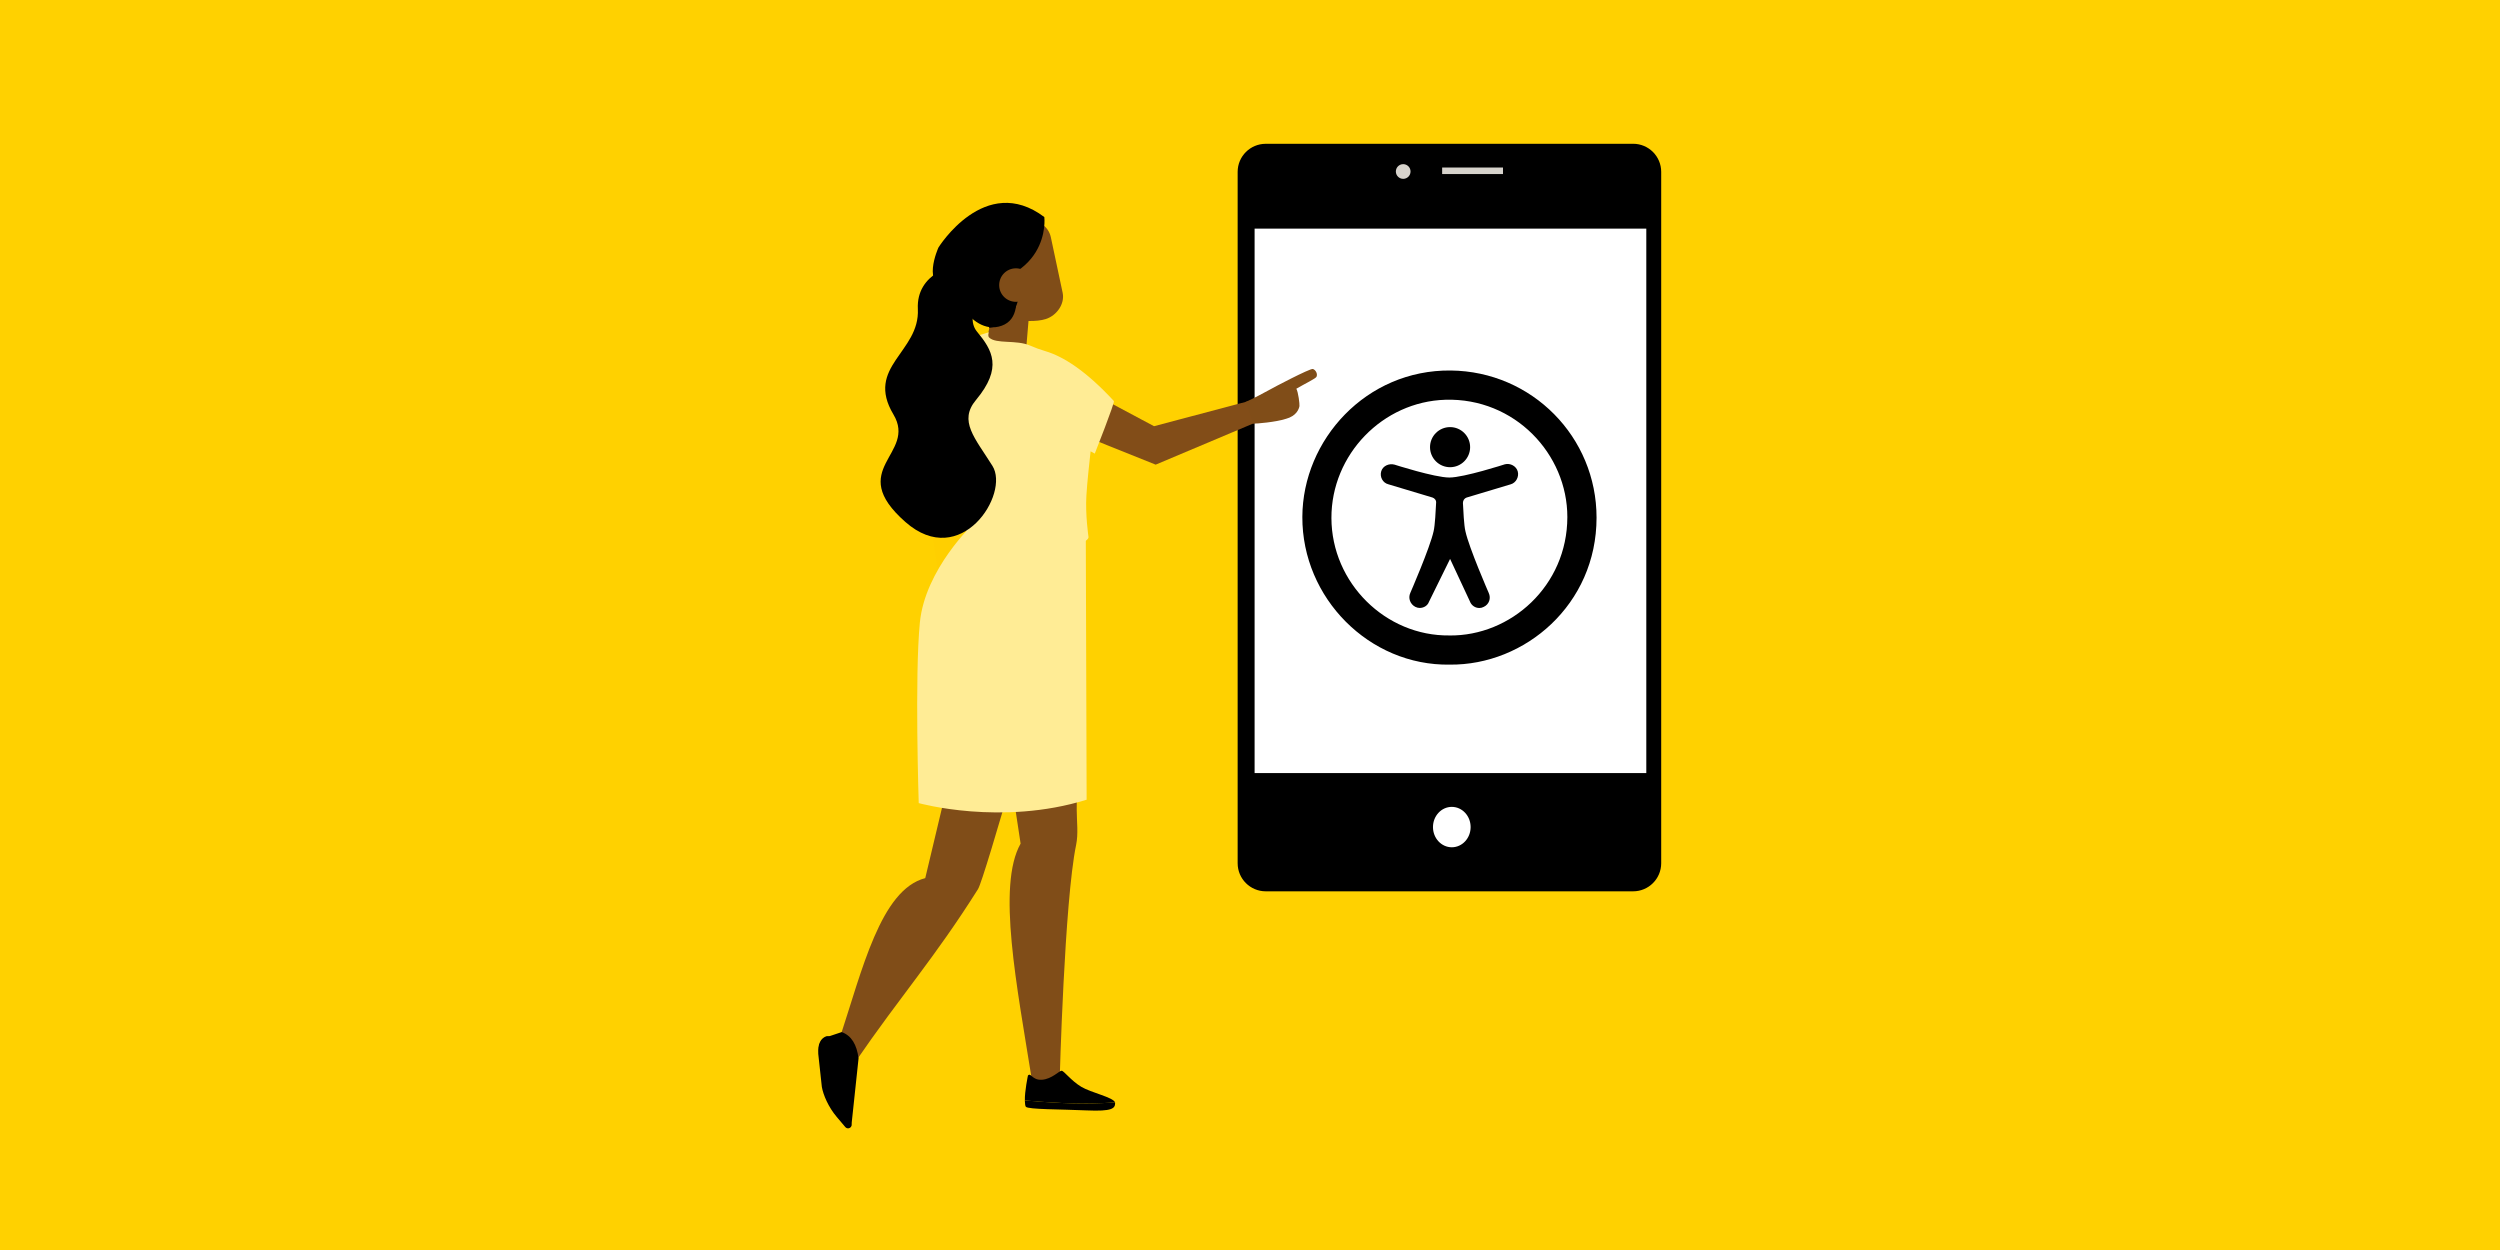 <?xml version="1.0" encoding="UTF-8"?>
<svg id="Layer_1_copy" data-name="Layer 1 copy" xmlns="http://www.w3.org/2000/svg" viewBox="0 0 1000 500">
  <defs>
    <style>
      .cls-1 {
        fill: #ffd100;
      }

      .cls-2 {
        fill: #ffb300;
      }

      .cls-2, .cls-3, .cls-4, .cls-5, .cls-6, .cls-7, .cls-8, .cls-9 {
        fill-rule: evenodd;
      }

      .cls-10, .cls-3 {
        fill: #804d18;
      }

      .cls-11 {
        fill: #fff;
      }

      .cls-5 {
        fill: #ffec95;
      }

      .cls-6 {
        fill: #ffa58d;
      }

      .cls-12 {
        fill: #d7d3cc;
      }

      .cls-7 {
        fill: #ffcf00;
      }

      .cls-8 {
        fill: #824d18;
      }

      .cls-9 {
        fill: #bf4627;
      }
    </style>
  </defs>
  <g id="Layer_3" data-name="Layer 3">
    <g>
      <rect class="cls-1" width="1000" height="500"/>
      <g>
        <path d="M506.3,57.51h146.95c6.2,0,11.23,5.03,11.23,11.23v276.56c0,6.2-5.03,11.23-11.23,11.23h-146.96c-6.2,0-11.23-5.03-11.23-11.23V68.75c0-6.2,5.03-11.23,11.23-11.23h.01Z"/>
        <rect class="cls-11" x="501.84" y="91.45" width="156.68" height="217.78"/>
        <ellipse class="cls-11" cx="580.72" cy="330.83" rx="7.53" ry="8.08"/>
        <rect class="cls-12" x="576.86" y="67.01" width="24.34" height="2.61"/>
        <circle class="cls-12" cx="561.28" cy="68.6" r="2.94"/>
        <path d="M579.88,265.85c-32.13.5-59.06-26.59-58.94-59.08.11-30.87,25.55-58.92,59.34-58.57,32.52.34,58.37,26.61,58.34,58.89-.01,34.67-28.6,59.08-58.75,58.76h.01ZM579.76,254.19c24.48.29,47.14-19.79,47.18-47.34.03-25.27-21.07-47.74-48.73-46.95-25.07.73-45.7,21.86-45.64,47.31.07,26.03,21.73,47.27,47.18,46.97h.01ZM588.04,240.77c.72,1.58,2.16,2.43,3.72,2.43.58,0,1.15-.14,1.72-.44,2.16-1,3.01-3.44,2-5.6,0,0-7.88-18.05-9.31-24.65-.58-2.29-.86-8.46-1-11.32,0-1,.58-1.86,1.44-2.16l17.63-5.29c2.16-.58,3.44-3.01,2.86-5.16-.58-2.14-3.01-3.44-5.16-2.86,0,0-16.33,5.29-22.21,5.29s-21.93-5.16-21.93-5.16c-2.16-.58-4.58.44-5.29,2.58-.72,2.29.58,4.74,2.86,5.29l17.63,5.29c.86.28,1.58,1.15,1.44,2.16-.14,2.86-.44,9.04-1,11.32-1.44,6.59-9.31,24.65-9.31,24.65-1,2.16,0,4.58,2,5.6.58.28,1.15.44,1.72.44,1.58,0,3.15-.86,3.72-2.43l8.46-17.19,8.02,17.19h.01v.02ZM580.03,170.84c4.42,0,8.02,3.59,8.02,8.02s-3.59,8.02-8.02,8.02-8.02-3.59-8.02-8.02,3.59-8.02,8.02-8.02Z"/>
        <path class="cls-7" d="M408.21,147.6l14.95,2.24-37.43,40.21-1.03,43.07-8.93-.92s-3.83-23.77-5.67-38.45c-.57-4.56.72-9.16,3.6-12.74,6.52-8.11,17.81-22.17,17.81-22.17l16.69-11.24h-.01Z"/>
        <path class="cls-2" d="M388.11,149.29l-16.87,28.18s20.28,8.86,20.77,8.34c27.41-28.87,5.8-44.59,5.8-44.59l-9.7,8.06h.01Z"/>
        <path class="cls-3" d="M418.27,264.34s-24.38,87.1-27.08,91.33c-17.58,27.88-30.54,42.1-49.25,69.38l-6.17-9.39c9.11-27.64,16.51-59.8,34.33-64.41l19.55-82.05,28.62-4.86h0Z"/>
        <path class="cls-4" d="M343.43,423.29l-2.81,26.39c-.07.61-.52,1.1-1.11,1.22h0c-.49.1-1.02-.08-1.34-.47l-3.39-4.02c-3.24-3.84-5.26-8.56-5.81-13.56l-1.4-12.99c-.24-2.18,1.05-4.26,3.11-5.02l6-2.01c3.95,1.42,6.04,5.09,6.73,10.43h.02-.01Z"/>
        <path class="cls-6" d="M382.02,228.19l.91,1.68s.46.93,2.14,2.76c1.69,1.83,2.54,3.39,3.61,6.35,1.07,2.95,1.08,4.31,2.27,6.8s.93,3.1-.87,1.48c-1.8-1.6-2.55-4.46-3.22-5.2-.67-.72-1.26,1.46-1.3,5.96s-.92,8.91-1.68,9.13c-.75.23-1.18-.38-1.03-3.61.14-3.23.37-8.43-.51-7.97-.25.13-1.24,5.92-1.62,8.9-.37,3-1.88,3.26-2.03,1.94-.16-1.33.79-10.73.51-10.73s-2.07,4.94-3.27,7.85c-1.21,2.9-2.58,1.56-2.23.47.36-1.09,2.45-8.06,2.32-8.7-.11-.63-2.01,2.15-3.24,4.32-1.23,2.18-2.67,1.42-1.98.22.7-1.21,2.4-4.58,3.73-8.42,1.33-3.83,1.59-8.94,1.91-10.22.33-1.3,3.35-4.5,5.54-3.03h.02Z"/>
        <path class="cls-3" d="M433.09,218.08s-2.55,82.43-2.4,105.99c.02,4.7.69,9.39-.26,13.98-4.66,22.57-6.56,93.78-6.56,93.78-2.48,1.68-6.72.98-11.14.02-5.92-37.28-14.04-77.48-4.49-94.41l-14.19-93.61,22.23-5.92,16.81-19.87h.01v.02Z"/>
        <path class="cls-9" d="M417.93,298.88s-12.29,19.12-12.29,19.09-2.26-15.22-2.26-15.22l14.56-3.87h-.01Z"/>
        <path class="cls-5" d="M389.42,209.45s-19.4,18.16-21.48,39.62c-2.1,21.46-.45,72.17-.45,72.17,0,0,33.05,9.25,67.16-1.36l-.34-108.49-44.89-1.95h0Z"/>
        <path class="cls-3" d="M411.88,122.81s-.92,10.84-1.68,19.83c-.21,2.39-1.68,4.49-3.86,5.49-2.18,1-4.74.74-6.67-.68-.63-.46-1.26-.92-1.84-1.33-2.65-1.93-3.96-5.24-3.35-8.48,1.57-8.28,4.46-23.39,4.46-23.39l12.95,8.57h.01-.01Z"/>
        <path class="cls-3" d="M388.77,101.55c-.94-4.45,1.9-8.81,6.34-9.75,4.74-1,10.73-2.27,15.47-3.27,4.45-.94,8.81,1.9,9.75,6.33,1.39,6.55,3.34,15.73,4.73,22.26.94,4.45-2.39,9.1-6.72,10.49-7.58,2.41-23.57-1.02-24.53-5.47-1.39-6.54-3.66-14.04-5.04-20.59h.01Z"/>
        <path class="cls-8" d="M414.82,159.67l-1.68-15.03,48.47,25.84,38.3-10.16,5.11,7.51c-14.26,6.01-28.5,12.03-42.75,18.03-10.76-4.32-21.55-8.63-32.32-12.96l-15.15-13.25h.01v.02Z"/>
        <path class="cls-5" d="M436.24,180.52l1.67.93s8.12-20.52,7.64-21.04c-11.34-12.27-20.37-17.86-27.32-19.92-2.11-.62-4.18-1.38-6.2-2.26-5.46-2.41-13.52-.52-16.34-3.19-.71-.68-.19-2.13-.19-2.13l-7.36,2.29s-5.38,2.45-5.99,7.85c-1.91,16.87-1.03,22.05,3.19,38.74,1.54,6.09,3.11,23.34,1.46,28.32-4.63,13.91,48.18,10.99,48.61,4.74,0,0-1.33-8.9-.85-16.65.37-5.96,1.11-12.33,1.68-17.67h.01-.01Z"/>
        <path class="cls-4" d="M378.64,111.13c-.23.19,8.56,24,22.07,19.15,13.51-4.86-.68-32.42-.68-32.42l-21.38,13.28h-.01Z"/>
        <path class="cls-4" d="M375.38,99.01s18.61-30.06,42.35-12.19c0,0,3.48,28.05-38.04,28.25-11.64.05-4.31-16.06-4.31-16.06h0Z"/>
        <path class="cls-4" d="M395.7,131.12s17.08-1.56,11.04-27.92c-6.05-26.35-18.08,11.32-18.08,11.32l7.04,16.59h0Z"/>
        <path class="cls-3" d="M413.07,113.84c.1,3.7-2.81,6.79-6.51,6.89-3.7.1-6.79-2.81-6.89-6.51s2.81-6.79,6.51-6.89,6.79,2.81,6.89,6.51Z"/>
        <path d="M446,440.94c-.75-2.05-9.52-3.84-13.49-6.22-4.15-2.49-6.95-6.43-7.87-6.43s-3.91,3.34-7.87,3.61c-3.96.26-4.38-3.01-5.59-1.7,0,0-1.34,6.35-1.23,9.97.36.03,13,1.24,22.76,1.24,6.72,0,11.17-.29,13.31-.47h-.01Z"/>
        <path d="M434.64,444.16c10.25.46,11.41-.79,11.41-2.95,0-.09-.02-.17-.05-.28-2.15.19-6.58.47-13.31.47-9.75,0-22.4-1.21-22.76-1.24.03,1.29.16,2.26.41,2.55.98,1.11,14.05.98,24.3,1.45h0Z"/>
        <path class="cls-4" d="M340.65,450.07c-.07.62-.52,1.11-1.14,1.24h0c-.51.1-1.03-.08-1.38-.48l-3.46-4.09c-3.31-3.92-5.36-8.73-5.93-11.95l-1.44-13.25c-.24-4.12,1.07-6.23,3.18-7.02,0,0,3.84-1.15,4.96,6.39,1.08,7.23,5.17,29.15,5.17,29.15h.03Z"/>
        <path class="cls-4" d="M390.09,119.4c1.47-8.55-7.85-15-15.18-10.37-4.42,2.79-8.13,7.31-7.77,14.59.87,17.31-21.21,23.02-9.76,42.17,9.58,16.03-19.45,21.71,4.8,43.02,22.17,19.48,41.84-11.24,34.79-22.47-7.05-11.24-13.61-17.92-6.58-26.35,10.75-12.89,6.55-19.93.41-27.33-2.88-3.48-1.6-8.04-.7-13.23h-.01v-.02Z"/>
        <path class="cls-10" d="M519.78,162.36c.11-.64-.44-5.39-1.24-6.87,3.51-2.06,7.71-4.05,8.06-4.77.57-1.2-.37-2.79-1.44-3.13-1.07-.34-16.53,7.82-17.09,8.19-2.88,1.5-6.33,3.5-9.86,5.01l3.1,8.66c.92.08,9.19-.61,12.88-1.88h.09c4.38-1.18,5.3-3.97,5.52-5.2h-.01Z"/>
      </g>
    </g>
  </g>
</svg>